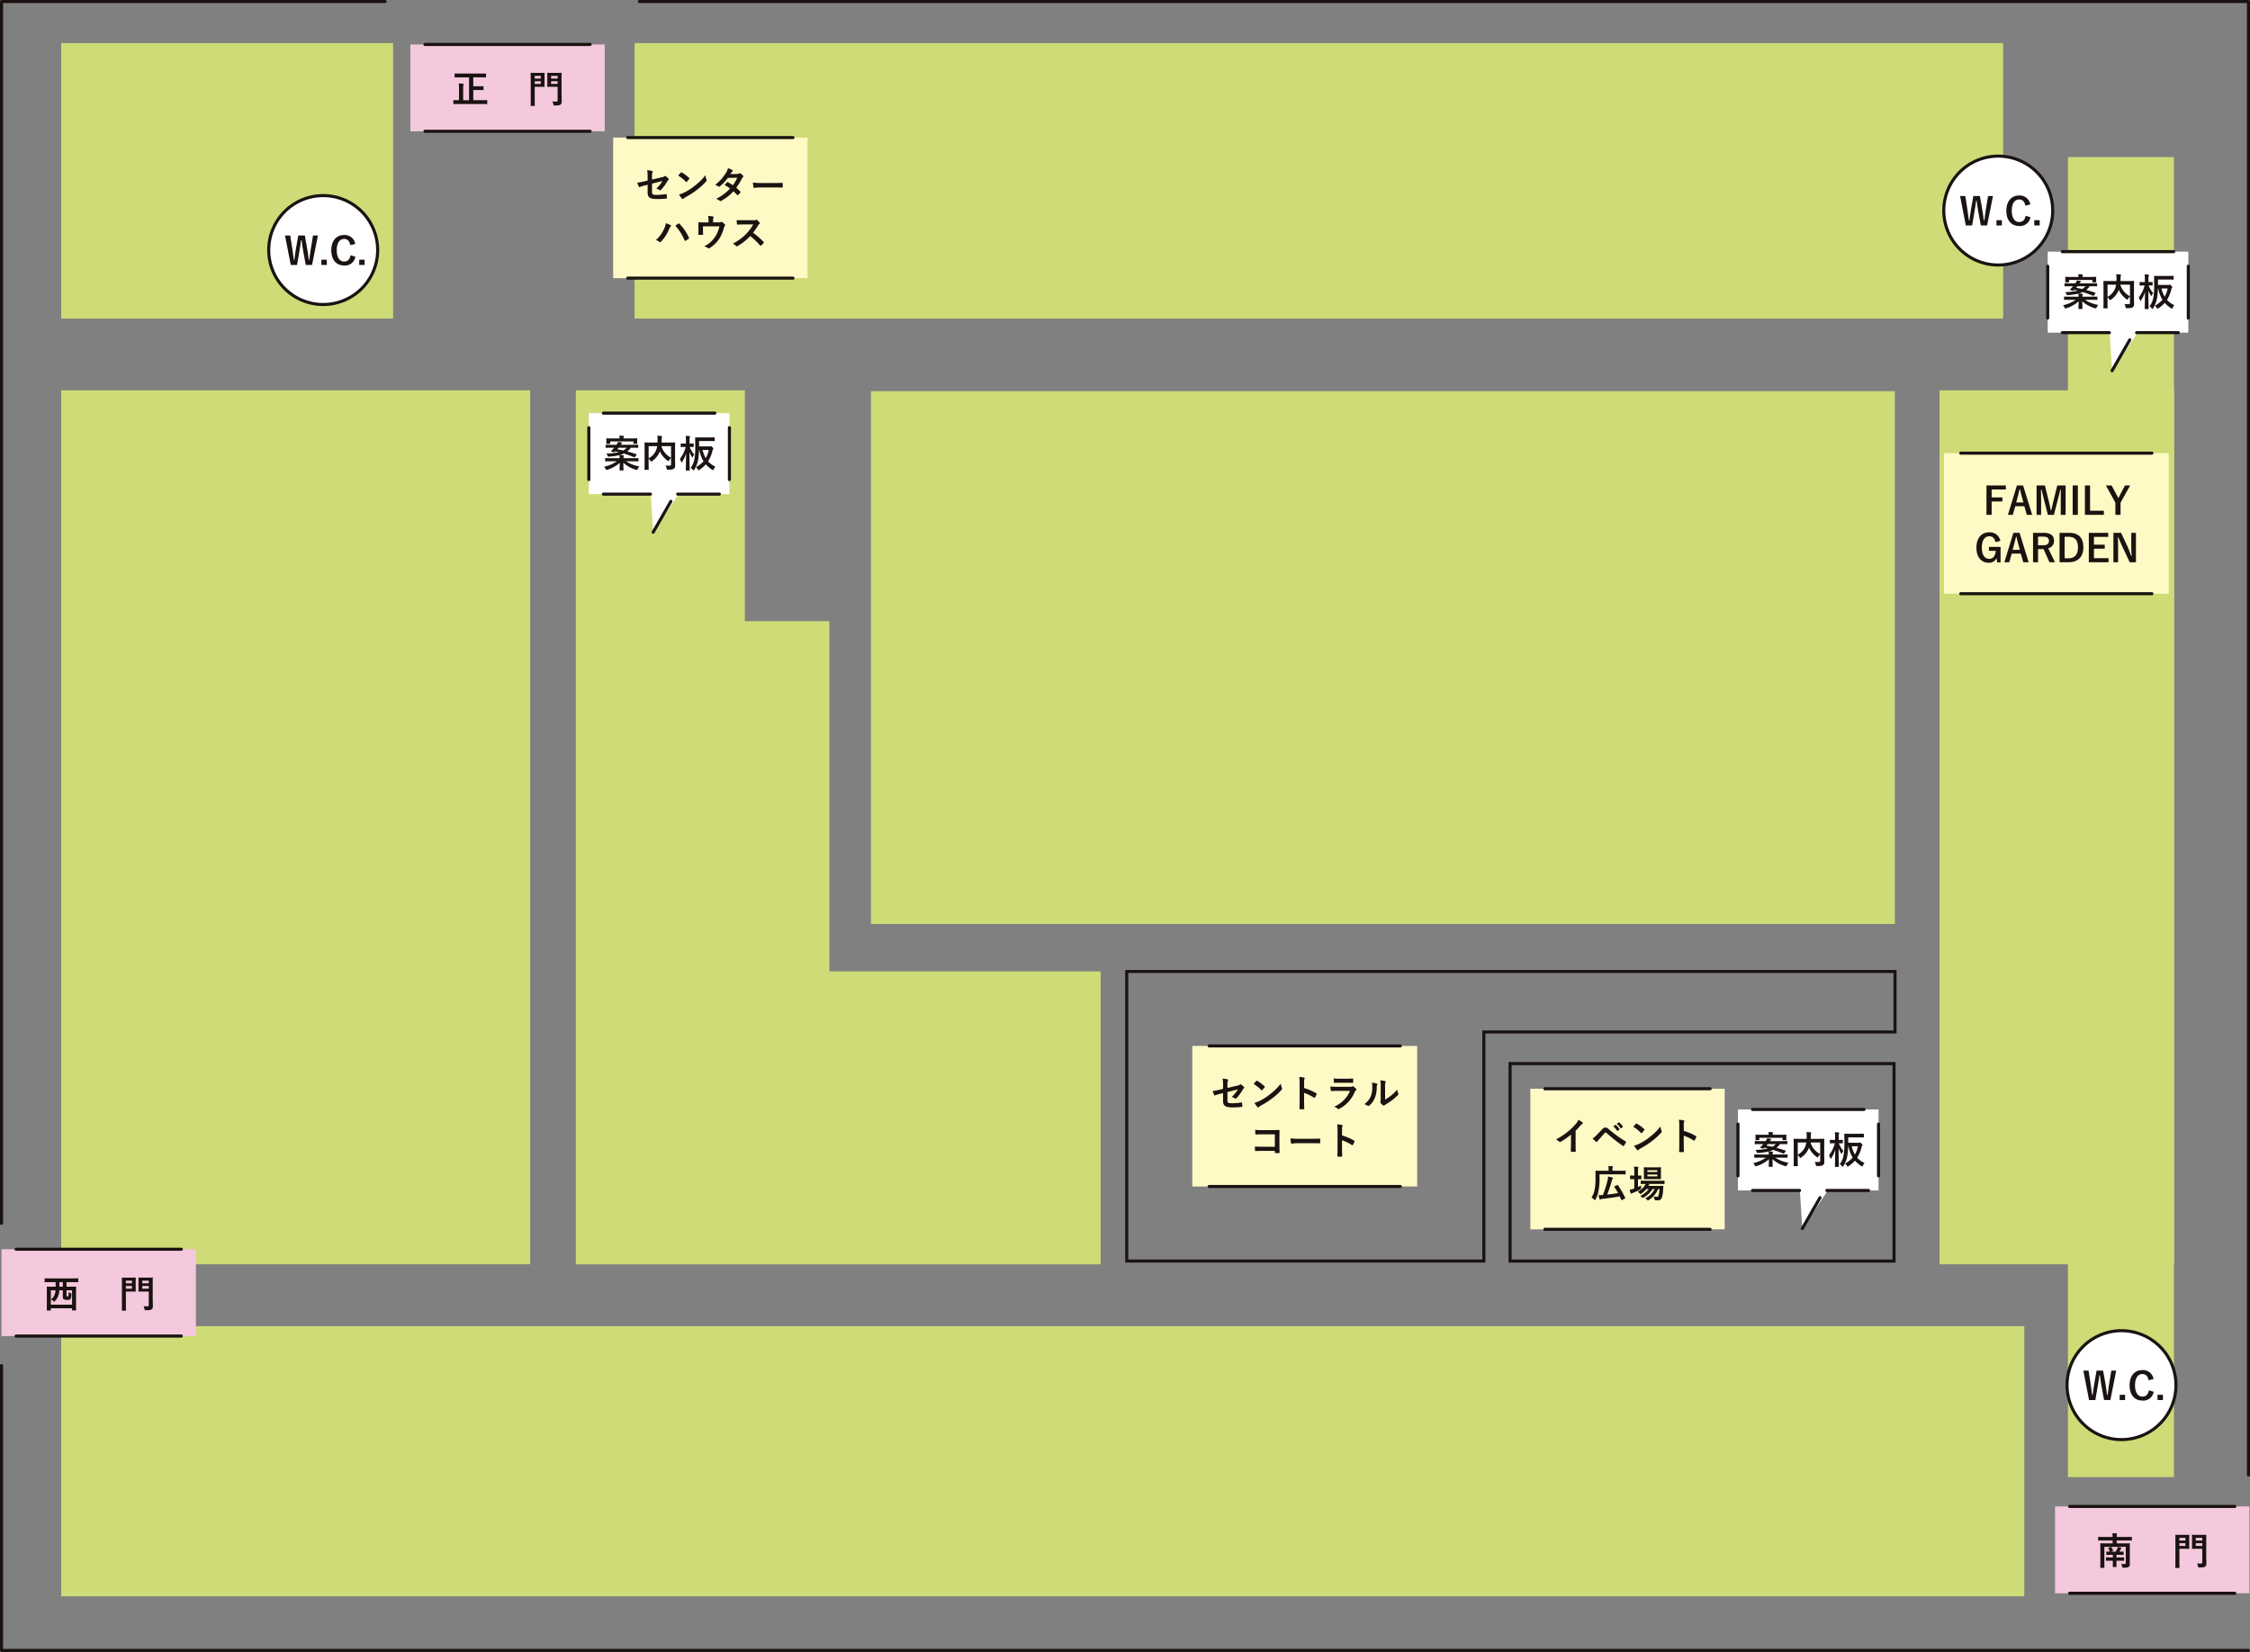 <svg xmlns="http://www.w3.org/2000/svg" width="730.695" height="536.607"><rect width="100%" height="100%" fill="#808080" stroke="none"/><path data-name="長方形 485" fill="#cedb77" d="M206.08 13.998h444.459v89.489H206.08z"/><path data-name="長方形 486" fill="#cedb77" d="M671.56 51.021h34.442v428.798H671.56z"/><path data-name="パス 1225" d="M269.347 315.536V201.763h-27.451v-74.977h-54.887v283.915H357.46v-95.165z" fill="#cedb77"/><path data-name="長方形 487" fill="#cedb77" d="M282.85 127.062h332.51v173.087H282.85z"/><path data-name="長方形 488" fill="#cedb77" d="M19.878 430.791h637.519v87.749H19.878z"/><path data-name="長方形 489" fill="#cedb77" d="M19.878 126.786h152.293v283.886H19.878z"/><path data-name="長方形 490" fill="#cedb77" d="M19.878 13.998h107.793v89.489H19.878z"/><path data-name="長方形 491" fill="#cedb77" d="M629.862 126.786h76.185v283.886h-76.185z"/><g data-name="グループ 628"><g data-name="グループ 626"><path data-name="長方形 499" fill="#fffac5" d="M199.128 44.685h63.116v45.661h-63.116z"/><path data-name="線 222" fill="none" stroke="#1a1311" stroke-linecap="round" stroke-linejoin="round" d="M257.51 90.346h-53.648"/><path data-name="線 223" fill="none" stroke="#1a1311" stroke-linecap="round" stroke-linejoin="round" d="M203.862 44.685h53.648"/></g><g data-name="グループ 627" fill="#1a1311"><path data-name="パス 1258" d="M210.323 57.463a10.013 10.013 0 00-.163-2.168 8.762 8.762 0 011.589.246c.162.037.234.111.234.221a.4.4 0 01-.072.2 2.206 2.206 0 00-.162 1.095v1.268l3.214-.751a1.746 1.746 0 00.874-.357.29.29 0 01.171-.074.266.266 0 01.172.074 4.817 4.817 0 01.91.8.316.316 0 01.112.222.331.331 0 01-.16.246 1.581 1.581 0 00-.382.48 13.05 13.05 0 01-1.957 2.659.5.5 0 01-.319.185.391.391 0 01-.236-.086 4.178 4.178 0 00-1.022-.468 10.264 10.264 0 002.006-2.461l-3.385.86v2.794c0 .653.222.862 1.55.862a18.432 18.432 0 002.98-.271c.171-.025.183.062.211.246a6.051 6.051 0 01.108 1.034c0 .123-.072.173-.259.185a24.155 24.155 0 01-2.94.146c-2.351 0-3.076-.5-3.076-2.166v-2.486l-.788.209a13.252 13.252 0 00-1.738.53.477.477 0 01-.146.049c-.085 0-.135-.062-.2-.2a8.745 8.745 0 01-.494-1.256 18.66 18.66 0 002.315-.43l1.047-.259z"/><path data-name="パス 1259" d="M221.099 56.071a.228.228 0 01.171-.1.317.317 0 01.16.062 12.768 12.768 0 012.351 1.747c.075.074.111.123.111.172a.261.261 0 01-.072.16c-.186.246-.591.739-.764.924-.063.06-.1.1-.146.1s-.1-.037-.163-.1a12.887 12.887 0 00-2.511-2.008 19.6 19.6 0 01.863-.957zm1.07 6.487a18.242 18.242 0 003.545-2.291 18.439 18.439 0 003.373-3.348 5.439 5.439 0 00.343 1.441.581.581 0 01.063.234c0 .111-.063.209-.2.369a20.264 20.264 0 01-2.829 2.609 26.632 26.632 0 01-3.719 2.412 4.265 4.265 0 00-.824.566.337.337 0 01-.222.123.313.313 0 01-.208-.136 8.727 8.727 0 01-.987-1.367 7.486 7.486 0 001.665-.612z"/><path data-name="パス 1260" d="M239.37 56.514a1.205 1.205 0 00.676-.185.371.371 0 01.211-.086.447.447 0 01.223.1 4.022 4.022 0 01.836.751.3.3 0 01.1.222.308.308 0 01-.135.234 1.545 1.545 0 00-.369.468 19.084 19.084 0 01-1.81 2.979 10.826 10.826 0 011.33 1.244.231.231 0 01.074.171.226.226 0 01-.074.16 7.562 7.562 0 01-.762.776.26.26 0 01-.149.062.218.218 0 01-.135-.074 13.649 13.649 0 00-1.195-1.193 14.967 14.967 0 01-3.932 3.073.654.654 0 01-.308.109.378.378 0 01-.234-.109 3.471 3.471 0 00-1.17-.628 14.95 14.95 0 004.532-3.336 10.319 10.319 0 00-1.775-1.157c.271-.294.53-.614.816-.873a.226.226 0 01.159-.088.338.338 0 01.123.051 12.243 12.243 0 011.587.984 11.889 11.889 0 001.441-2.437l-3.054.062a14.758 14.758 0 01-2.634 2.769.438.438 0 01-.243.111.286.286 0 01-.2-.086 5.094 5.094 0 00-1.035-.565 13.8 13.8 0 003.484-3.866 4.544 4.544 0 00.665-1.515 7.761 7.761 0 011.441.6.219.219 0 01.134.2.34.34 0 01-.146.246 1.008 1.008 0 00-.259.259c-.1.172-.174.3-.382.616z"/><path data-name="パス 1261" d="M246.787 60.895a9.837 9.837 0 00-1.809.148c-.148 0-.248-.074-.283-.259a13.45 13.45 0 01-.183-1.49 15.731 15.731 0 002.657.149h3.964c.934 0 1.881-.026 2.831-.037.185-.014.22.025.22.172a9.059 9.059 0 010 1.156c0 .148-.048.2-.22.185-.922-.012-1.833-.025-2.745-.025z"/><path data-name="パス 1262" d="M215.68 74.32a6.307 6.307 0 00.554-1.821 11.815 11.815 0 011.524.627.211.211 0 01.148.2.375.375 0 01-.12.246 2.378 2.378 0 00-.434.751 13.493 13.493 0 01-2.634 4.135.459.459 0 01-.342.185.421.421 0 01-.286-.123 3.359 3.359 0 00-1.082-.529 10.9 10.9 0 002.672-3.671zm4.6-1.675a.3.3 0 01.171-.074.254.254 0 01.183.1 15.493 15.493 0 013.091 4.518.318.318 0 01.048.172.235.235 0 01-.123.2 7.758 7.758 0 01-1.022.653c-.16.072-.243.048-.294-.112a16.137 16.137 0 00-3.04-4.788c.446-.299.78-.533.991-.669z"/><path data-name="パス 1263" d="M233.225 72.241c.58 0 .764-.037.922-.136a.307.307 0 01.176-.062.4.4 0 01.271.122 6.021 6.021 0 01.824.764.251.251 0 01.086.185.428.428 0 01-.123.271 1.363 1.363 0 00-.271.6 13.74 13.74 0 01-1.55 3.618 10.238 10.238 0 01-3.176 3.016.349.349 0 01-.2.074.461.461 0 01-.259-.122 4.141 4.141 0 00-1.23-.554 8.981 8.981 0 003.522-3.065 10.243 10.243 0 001.427-3.434h-5.354v1.034c0 .491.023 1 .035 1.489 0 .2-.035.234-.2.234a8.665 8.665 0 01-1.133 0c-.16 0-.2-.037-.2-.185.015-.628.028-1.033.028-1.525v-1c0-.394 0-.838-.028-1.195-.012-.109.063-.16.174-.16.577.026 1.255.037 1.87.037h1.258v-.48a6.528 6.528 0 00-.125-1.636 13.957 13.957 0 011.526.185c.246.049.322.185.222.382a2.515 2.515 0 00-.146.948v.591z"/><path data-name="パス 1264" d="M244.705 71.539a1.8 1.8 0 00.848-.111.207.207 0 01.135-.049.4.4 0 01.209.1 4.537 4.537 0 01.8.862.254.254 0 01-.1.4 2.289 2.289 0 00-.454.542 19.458 19.458 0 01-1.575 2.3 29.206 29.206 0 013.41 2.979.288.288 0 01.1.172.313.313 0 01-.086.185 6.694 6.694 0 01-.825.837.216.216 0 01-.146.074.262.262 0 01-.175-.1 22.381 22.381 0 00-3.2-3.053 17.714 17.714 0 01-4.136 3.25.754.754 0 01-.283.1.269.269 0 01-.206-.111 3.4 3.4 0 00-1.034-.8 15.346 15.346 0 006.644-6.228l-3.174.012c-.64 0-1.281.025-1.946.074-.1.012-.135-.074-.16-.209a7.306 7.306 0 01-.111-1.279c.665.049 1.281.049 2.081.049z"/></g></g><g data-name="グループ 631"><g data-name="グループ 629"><path data-name="長方形 500" fill="#fffac5" d="M496.98 353.659h63.116v45.661H496.98z"/><path data-name="線 224" fill="none" stroke="#1a1311" stroke-linecap="round" stroke-linejoin="round" d="M555.362 399.32h-53.648"/><path data-name="線 225" fill="none" stroke="#1a1311" stroke-linecap="round" stroke-linejoin="round" d="M501.714 353.659h53.648"/></g><g data-name="グループ 630" fill="#1a1311"><path data-name="パス 1265" d="M511.681 371.371c0 .85.012 1.576.04 2.562.011.16-.052.208-.188.208a10.235 10.235 0 01-1.228 0c-.135 0-.186-.048-.172-.2.012-.885.049-1.686.049-2.523v-2.868a21.238 21.238 0 01-3.387 2.365.357.357 0 01-.183.049.346.346 0 01-.259-.123 4.63 4.63 0 00-1.058-.726 20.885 20.885 0 006.5-5.1 3.528 3.528 0 00.776-1.267 10.926 10.926 0 011.365.862.214.214 0 01.1.185.347.347 0 01-.171.271 4.046 4.046 0 00-.739.676 19.174 19.174 0 01-1.441 1.552z"/><path data-name="パス 1266" d="M518.447 368.773c.6-.614 1.205-1.242 1.786-1.858.49-.517.725-.653 1.107-.653a1.42 1.42 0 011.07.5 39.068 39.068 0 005.514 4 .215.215 0 01.111.332 7.146 7.146 0 01-.64 1.07c-.06.086-.123.135-.183.135a.2.2 0 01-.135-.049 56.129 56.129 0 01-5.454-4.3.3.3 0 00-.2-.088.262.262 0 00-.2.1c-.6.63-1.158 1.293-2 2.229a4.126 4.126 0 00-.494.627.277.277 0 01-.219.16.254.254 0 01-.175-.085 15.285 15.285 0 01-1.145-1.084 5.67 5.67 0 001.257-1.036zm6.118-3.371c.06-.051.109-.037.183.025a5.657 5.657 0 011.17 1.316.126.126 0 01-.035.2l-.517.382a.13.13 0 01-.211-.037 6.14 6.14 0 00-1.242-1.428zm1.095-.8c.075-.049.111-.037.183.025a5.135 5.135 0 011.17 1.267.141.141 0 01-.035.222l-.494.382a.124.124 0 01-.206-.037 5.858 5.858 0 00-1.233-1.415z"/><path data-name="パス 1267" d="M531.267 365.046a.228.228 0 01.171-.1.318.318 0 01.16.062 12.71 12.71 0 012.351 1.747c.075.074.111.123.111.172a.261.261 0 01-.072.16c-.186.246-.591.739-.764.924-.063.06-.1.1-.146.1s-.1-.037-.163-.1a12.933 12.933 0 00-2.511-2.008c.27-.331.627-.711.863-.957zm1.07 6.486a18.162 18.162 0 003.545-2.289 18.477 18.477 0 003.373-3.348 5.442 5.442 0 00.343 1.441.581.581 0 01.063.234c0 .111-.063.208-.2.368a20.173 20.173 0 01-2.829 2.611 26.643 26.643 0 01-3.719 2.412 4.269 4.269 0 00-.824.566.334.334 0 01-.223.122.311.311 0 01-.206-.134 8.639 8.639 0 01-.987-1.367 7.416 7.416 0 001.667-.617z"/><path data-name="パス 1268" d="M546.819 367.347a17.324 17.324 0 013.912 1.673c.135.074.2.16.135.32a6.817 6.817 0 01-.53 1.071c-.048.086-.1.135-.159.135a.189.189 0 01-.135-.062 13.633 13.633 0 00-3.237-1.576v2.72c0 .8.026 1.527.051 2.412.012.149-.051.185-.223.185a7.653 7.653 0 01-1.095 0c-.174 0-.234-.035-.234-.185.035-.91.048-1.636.048-2.425v-6.055a9.274 9.274 0 00-.123-1.823 9.076 9.076 0 011.539.2c.171.037.234.111.234.209a.628.628 0 01-.1.283 3.264 3.264 0 00-.085 1.158z"/><path data-name="パス 1269" d="M519.457 382.963a20.381 20.381 0 01-.346 3.95 8.367 8.367 0 01-.982 2.72c-.088.16-.135.234-.2.234s-.123-.061-.246-.2a4.352 4.352 0 00-.825-.69 6.844 6.844 0 001.011-2.571 19.039 19.039 0 00.282-3.681c0-1.539-.023-2.24-.023-2.315 0-.122.011-.134.135-.134.071 0 .5.025 1.67.025h2.451v-.53a4.8 4.8 0 00-.075-1c.47.012.876.037 1.305.074.123.012.2.049.2.123a.425.425 0 01-.075.234 1.2 1.2 0 00-.085.53v.566h2.5c1.168 0 1.575-.025 1.647-.025.111 0 .123.012.123.134v.936c0 .135-.012.148-.123.148-.072 0-.479-.025-1.647-.025h-6.7zm5.71 1.994c.159-.074.186-.086.259.025a28.812 28.812 0 012.363 4.112c.051.122.035.171-.111.245l-.911.48c-.148.074-.208.037-.259-.086-.16-.369-.319-.737-.49-1.108-1.589.285-3.719.6-5.737.827a1.122 1.122 0 00-.454.135.413.413 0 01-.2.072c-.086 0-.135-.049-.183-.185-.1-.343-.2-.787-.3-1.279a13.847 13.847 0 001.4-.025 34.757 34.757 0 001.539-4.874 5.976 5.976 0 00.159-1.145 12.374 12.374 0 011.365.369c.174.049.211.111.211.209a.371.371 0 01-.111.246 1.636 1.636 0 00-.308.688 38.756 38.756 0 01-1.464 4.37c1.205-.135 2.435-.3 3.533-.493a20.475 20.475 0 00-1.208-1.981c-.06-.1-.048-.148.1-.222z"/><path data-name="パス 1270" d="M531.942 385.572c.334-.16.677-.32 1.022-.5-.011.209-.011.493-.011.763.011.406.011.382-.322.567a17.213 17.213 0 01-2.265 1.058 1.792 1.792 0 00-.394.172.384.384 0 01-.223.111c-.071 0-.123-.037-.183-.16a8.123 8.123 0 01-.334-1.1 8.377 8.377 0 001.221-.306c.085-.037.185-.062.283-.1v-3.053h-.1c-.813 0-1.059.025-1.135.025-.108 0-.12-.012-.12-.135v-.936c0-.123.012-.135.12-.135.075 0 .322.025 1.135.025h.1v-1.059a11.386 11.386 0 00-.1-1.858c.48.012.85.037 1.256.074.123.012.2.074.2.136a.625.625 0 01-.072.246 5.071 5.071 0 00-.075 1.365v1.1c.665 0 .9-.025.971-.025.123 0 .135.012.135.135v.936c0 .123-.012.135-.135.135-.072 0-.306-.025-.971-.025zm6.549.665a7.888 7.888 0 01-3.028 3.568c-.146.086-.222.135-.294.135-.088 0-.163-.074-.309-.232a2.359 2.359 0 00-.542-.47 6.53 6.53 0 003.028-3h-.665a8.213 8.213 0 01-2.868 2.732.716.716 0 01-.306.134c-.1 0-.16-.072-.306-.232a2.29 2.29 0 00-.517-.431 7.062 7.062 0 002.745-2.2h-.776a6.784 6.784 0 01-1.627 1.452c-.159.1-.231.16-.306.16s-.135-.074-.259-.222a2.532 2.532 0 00-.593-.517 6.281 6.281 0 002.28-2.018 2.618 2.618 0 00.259-.517c-1.01 0-1.392.025-1.452.025-.125 0-.135-.012-.135-.148v-.8c0-.123.011-.134.135-.134.071 0 .477.025 1.67.025h4.126c1.195 0 1.612-.025 1.675-.025.123 0 .135.011.135.134v.8c0 .135-.012.148-.135.148-.063 0-.48-.025-1.675-.025h-3.692l.4.1c.112.037.172.111.172.16a.164.164 0 01-.1.16.6.6 0 00-.2.222h3.211c1.047 0 1.4-.025 1.479-.025.135 0 .171.025.16.16l-.088 1.244a8.193 8.193 0 01-.382 2.363 1.3 1.3 0 01-1.388.948 4.966 4.966 0 01-.63-.026c-.282-.025-.282-.025-.382-.406a4.164 4.164 0 00-.319-.811 6.641 6.641 0 001.119.074c.271 0 .369-.037.48-.382a9.917 9.917 0 00.319-2.117zm-.7-7.041c1.059 0 1.4-.025 1.489-.025.123 0 .135.012.135.136 0 .074-.025.369-.025 1.045v1.49c0 .7.025.985.025 1.059 0 .123-.012.136-.135.136-.088 0-.429-.025-1.489-.025h-2.315c-1.07 0-1.416.025-1.5.025-.125 0-.138-.012-.138-.136 0-.086.026-.357.026-1.059v-1.49c0-.676-.026-.971-.026-1.045 0-.123.014-.136.138-.136.083 0 .43.025 1.5.025zm-2.8.924v.59h3.225v-.59zm3.225 1.4h-3.225v.6h3.225z"/></g></g><g data-name="グループ 634"><g data-name="グループ 632"><path data-name="長方形 501" fill="#fffac5" d="M387.203 339.75h73.026v45.661h-73.026z"/><path data-name="線 226" fill="none" stroke="#1a1311" stroke-linecap="round" stroke-linejoin="round" d="M454.752 385.411H392.68"/><path data-name="線 227" fill="none" stroke="#1a1311" stroke-linecap="round" stroke-linejoin="round" d="M392.68 339.75h62.072"/></g><g data-name="グループ 633" fill="#1a1311"><path data-name="パス 1271" d="M397.196 352.527a10 10 0 00-.162-2.166 8.8 8.8 0 011.587.245c.163.037.236.111.236.222a.4.4 0 01-.072.2 2.2 2.2 0 00-.163 1.1v1.267l3.214-.75a1.73 1.73 0 00.874-.357.29.29 0 01.172-.074.263.263 0 01.171.074 4.814 4.814 0 01.911.8.316.316 0 01.111.222.333.333 0 01-.159.246 1.559 1.559 0 00-.382.48 13.053 13.053 0 01-1.958 2.659.491.491 0 01-.319.185.384.384 0 01-.234-.086 4.232 4.232 0 00-1.022-.468 10.264 10.264 0 002-2.462l-3.385.862v2.785c0 .653.223.862 1.552.862a18.279 18.279 0 002.98-.272c.171-.023.183.063.209.248a6.016 6.016 0 01.109 1.033c0 .123-.072.172-.259.185a24.173 24.173 0 01-2.942.148c-2.351 0-3.076-.505-3.076-2.166v-2.486l-.787.209a13.187 13.187 0 00-1.738.528.492.492 0 01-.148.051c-.085 0-.135-.062-.2-.2a9.023 9.023 0 01-.493-1.256 18.957 18.957 0 002.315-.431l1.045-.259z"/><path data-name="パス 1272" d="M407.971 351.136a.233.233 0 01.172-.1.313.313 0 01.159.062 12.9 12.9 0 012.352 1.747c.074.075.111.123.111.173a.267.267 0 01-.072.16c-.186.246-.593.739-.764.924-.063.062-.1.1-.148.1s-.1-.037-.162-.1a12.969 12.969 0 00-2.511-2.006c.272-.332.629-.714.863-.96zm1.071 6.487a18.3 18.3 0 003.544-2.289 18.6 18.6 0 003.374-3.348 5.5 5.5 0 00.342 1.439.566.566 0 01.065.234c0 .111-.065.209-.2.369a20.244 20.244 0 01-2.829 2.609 26.338 26.338 0 01-3.719 2.412 4.219 4.219 0 00-.824.567.337.337 0 01-.223.123.317.317 0 01-.208-.135 8.784 8.784 0 01-.985-1.366 7.416 7.416 0 001.664-.615z"/><path data-name="パス 1273" d="M423.524 353.437a17.332 17.332 0 013.912 1.675c.135.072.2.16.135.32a7.14 7.14 0 01-.53 1.07c-.048.086-.1.135-.159.135a.187.187 0 01-.135-.061 13.687 13.687 0 00-3.239-1.575v2.72c0 .8.028 1.526.051 2.412.012.148-.051.185-.222.185a8.147 8.147 0 01-1.095 0c-.174 0-.234-.037-.234-.185.035-.911.048-1.638.048-2.425v-6.056a9.394 9.394 0 00-.123-1.823 9.089 9.089 0 011.539.2c.171.037.234.112.234.211a.63.63 0 01-.1.282 3.263 3.263 0 00-.085 1.158z"/><path data-name="パス 1274" d="M434.226 354.36c-.613 0-1.23.012-1.846.049-.111 0-.16-.074-.183-.234a8.848 8.848 0 01-.135-1.242 22.15 22.15 0 002.265.1h4.221a1.369 1.369 0 00.653-.135.263.263 0 01.159-.075.331.331 0 01.186.086 7.117 7.117 0 01.824.763.357.357 0 01.123.259.293.293 0 01-.135.234 1.409 1.409 0 00-.417.579 10.772 10.772 0 01-5.022 5.44.6.6 0 01-.246.086.4.4 0 01-.271-.148 3.613 3.613 0 00-1.145-.64 9.607 9.607 0 005.169-5.132zm.827-2.646c-.556 0-1.17.012-1.687.049-.123 0-.162-.074-.174-.271a11.154 11.154 0 01-.06-1.182 16.938 16.938 0 002.018.088h2.215c.8 0 1.452-.037 1.934-.062.111 0 .148.062.148.2a6.666 6.666 0 010 .961c0 .209-.037.259-.223.246-.406 0-.984-.025-1.735-.025z"/><path data-name="パス 1275" d="M447.083 351.961c.209.062.234.209.162.382a1.772 1.772 0 00-.151.836 9.15 9.15 0 01-.663 3.619 6.3 6.3 0 01-1.747 2.314.559.559 0 01-.319.16.415.415 0 01-.234-.1 4.455 4.455 0 00-1.047-.517 6.1 6.1 0 002.041-2.45 8 8 0 00.517-3.484 3.312 3.312 0 00-.123-1.034 9.939 9.939 0 011.564.274zm2.732 5.206a12.533 12.533 0 001.75-1.145 11.8 11.8 0 002.152-2.092 3.518 3.518 0 00.382 1.244.609.609 0 01.072.208c0 .088-.048.174-.183.309a15.686 15.686 0 01-1.823 1.612 20.178 20.178 0 01-2.191 1.476 4.244 4.244 0 00-.356.259.4.4 0 01-.246.1.52.52 0 01-.259-.1 3.67 3.67 0 01-.74-.75.524.524 0 01-.111-.259.364.364 0 01.051-.185c.085-.16.072-.308.072-.936v-3.852a9.83 9.83 0 00-.123-2.143 11.707 11.707 0 011.539.259c.16.037.223.111.223.209a.771.771 0 01-.1.308 3.405 3.405 0 00-.111 1.367z"/><path data-name="パス 1276" d="M414.016 368.462h-4.3a17.342 17.342 0 00-1.846.074c-.135 0-.183-.062-.183-.208-.04-.333-.063-.911-.063-1.318a17.584 17.584 0 002.057.086h3.656c.64 0 1.293-.025 1.944-.049.2 0 .259.049.245.209 0 .653-.025 1.293-.025 1.944v2.945c0 .9.038 1.884.051 2.228 0 .123-.051.16-.222.172a7.965 7.965 0 01-1.082 0c-.2-.012-.236-.025-.236-.209v-.491h-4.233c-.776 0-1.429.037-2.02.048-.112 0-.16-.048-.172-.183a12.145 12.145 0 01-.06-1.281c.577.037 1.29.062 2.264.062h4.221z"/><path data-name="パス 1277" d="M421.346 371.354a9.776 9.776 0 00-1.81.149c-.148 0-.246-.075-.282-.258a13.432 13.432 0 01-.185-1.49 15.783 15.783 0 002.659.148h3.962c.936 0 1.883-.025 2.832-.037.183-.012.22.025.22.172a9.651 9.651 0 010 1.156c0 .149-.049.2-.22.185-.924-.012-1.833-.025-2.745-.025z"/><path data-name="パス 1278" d="M435.839 368.831a17.338 17.338 0 013.912 1.675c.135.072.2.16.135.32a7.132 7.132 0 01-.53 1.07c-.048.086-.1.136-.159.136a.186.186 0 01-.135-.062 13.7 13.7 0 00-3.239-1.575v2.72c0 .8.028 1.526.051 2.412.012.148-.051.185-.222.185a8.086 8.086 0 01-1.094 0c-.174 0-.234-.037-.234-.185.035-.911.048-1.638.048-2.425v-6.056a9.393 9.393 0 00-.123-1.823 9.09 9.09 0 011.539.2c.171.037.234.112.234.211a.63.63 0 01-.1.282 3.264 3.264 0 00-.085 1.158z"/></g></g><g data-name="グループ 637"><g data-name="グループ 635"><path data-name="長方形 502" fill="#fffac5" d="M631.29 147.199h73.026v45.661H631.29z"/><path data-name="線 228" fill="none" stroke="#1a1311" stroke-linecap="round" stroke-linejoin="round" d="M698.839 192.86h-62.072"/><path data-name="線 229" fill="none" stroke="#1a1311" stroke-linecap="round" stroke-linejoin="round" d="M636.767 147.199h62.072"/></g><g data-name="グループ 636" fill="#1a1311"><path data-name="パス 1279" d="M651.409 159.004h-4.615v2.572h3.495v1.319h-3.495v4.346h-1.678v-9.552h6.29z"/><path data-name="パス 1280" d="M659.954 167.238h-1.735l-.811-2.806h-2.93l-.827 2.806h-1.575l2.931-9.552h2.006zm-3.394-5.97c-.211-.751-.359-1.453-.568-2.352h-.112c-.206.911-.382 1.6-.588 2.34l-.517 1.944h2.338z"/><path data-name="パス 1281" d="M670.817 167.238h-1.587v-4.826c0-1.193.012-2.24.025-3.371h-.171c-.248 1.095-.469 2.08-.788 3.248l-1.293 4.949h-1.946l-1.256-4.888c-.3-1.107-.53-2.141-.811-3.31h-.173c.025 1.107.037 2.215.037 3.4v4.8h-1.466v-9.552h2.7l1.207 4.874c.246 1 .49 2.1.688 3.151h.171c.259-1.047.457-2.031.741-3.127l1.218-4.9h2.704z"/><path data-name="パス 1282" d="M674.787 167.238h-1.675v-9.552h1.675z"/><path data-name="パス 1283" d="M678.753 165.895h4.48v1.342h-6.155v-9.552h1.675z"/><path data-name="パス 1284" d="M688.653 163.286v3.952h-1.673v-3.952l-3.077-5.6h1.847l1.893 3.558c.123.222.186.357.3.579a6.93 6.93 0 01.306-.591l1.833-3.545h1.7z"/><path data-name="パス 1285" d="M648.018 176.096c-.234-1.207-.887-1.9-1.981-1.9-1.453 0-2.426 1.23-2.426 3.668s.95 3.667 2.4 3.667c1.341 0 1.981-1.07 2.129-2.6h-2.228v-1.281h3.779v5.036h-1.11l-.183-1.392a2.721 2.721 0 01-2.562 1.513c-2.375 0-3.987-1.772-3.987-4.935s1.71-4.96 4.161-4.96a3.46 3.46 0 013.618 2.794z"/><path data-name="パス 1286" d="M658.806 182.632h-1.735l-.813-2.806h-2.931l-.824 2.806h-1.575l2.928-9.552h2.009zm-3.4-5.97c-.211-.751-.359-1.453-.565-2.352h-.112c-.209.911-.382 1.6-.593 2.34l-.516 1.944h2.338z"/><path data-name="パス 1287" d="M663.674 173.08c2.324 0 3.382.936 3.382 2.6a2.421 2.421 0 01-1.894 2.425l2.2 4.531h-1.786l-1.934-4.284c-.135 0-.271.012-.43.012h-1.349v4.272h-1.627v-9.552zm-1.81 4.05h1.663c1.3 0 1.87-.542 1.87-1.428 0-.848-.482-1.378-1.8-1.378h-1.734z"/><path data-name="パス 1288" d="M672.047 173.08c2.845 0 4.541 1.5 4.541 4.714s-1.895 4.838-4.763 4.838h-2.98v-9.552zm-1.552 8.271h1.293c1.858 0 3.04-1.057 3.04-3.545 0-2.462-1.107-3.445-2.953-3.445h-1.381z"/><path data-name="パス 1289" d="M684.654 174.398h-4.64v2.523h3.508v1.316h-3.508v3.077h4.738v1.318h-6.4v-9.552h6.3z"/><path data-name="パス 1290" d="M693.658 182.632h-2.029l-2.315-4.923a63.065 63.065 0 01-1.365-3.151h-.174c.063 1.131.088 2.264.088 3.445v4.629h-1.527v-9.552h2.5l1.981 4.235a29.052 29.052 0 011.265 3.273h.174a51.66 51.66 0 01-.123-3.495v-4.013h1.525z"/></g></g><g data-name="グループ 640"><g data-name="グループ 638"><path data-name="長方形 503" fill="#f4c8dd" d="M133.269 14.442h63.116v28.206h-63.116z"/><path data-name="線 230" fill="none" stroke="#1a1311" stroke-linecap="round" stroke-linejoin="round" d="M191.651 42.648h-53.648"/><path data-name="線 231" fill="none" stroke="#1a1311" stroke-linecap="round" stroke-linejoin="round" d="M138.003 14.442h53.648"/></g><g data-name="グループ 639" fill="#1a1311"><path data-name="パス 1291" d="M149.401 25.126c-1.142 0-1.549.025-1.624.025-.123 0-.135-.012-.135-.135v-1.008c0-.123.012-.135.135-.135.075 0 .482.025 1.624.025h6.684c1.145 0 1.552-.025 1.626-.025.125 0 .135.012.135.135v1.008c0 .123-.011.135-.135.135-.074 0-.48-.025-1.626-.025h-2.39v2.9h1.71c1.059 0 1.429-.025 1.5-.025.108 0 .12.012.12.135v1c0 .123-.012.135-.12.135-.075 0-.445-.025-1.5-.025h-1.71v3.3h2.88c1.095 0 1.464-.023 1.539-.023.111 0 .123.012.123.136v1.021c0 .123-.012.135-.123.135-.075 0-.445-.025-1.539-.025h-7.694c-1.082 0-1.452.025-1.524.025-.111 0-.123-.012-.123-.135v-1.021c0-.123.012-.136.123-.136.072 0 .442.023 1.524.023h.186v-3.568a11.53 11.53 0 00-.1-1.87c.468.012.985.037 1.416.085.135.014.206.075.206.149a.553.553 0 01-.083.269 4.548 4.548 0 00-.088 1.342v3.599h1.909v-7.421z"/><path data-name="パス 1292" d="M175.536 23.674c.774 0 1.118-.025 1.193-.025.123 0 .135.012.135.136 0 .074-.025.454-.025 1.255v1.8c0 .788.025 1.17.025 1.244 0 .123-.012.135-.135.135-.075 0-.419-.025-1.193-.025h-1.886v3.5c0 1.673.028 2.5.028 2.585 0 .123-.012.135-.136.135h-1.075c-.123 0-.134-.012-.134-.135 0-.086.026-.911.026-2.585v-5.3c0-1.675-.026-2.523-.026-2.609 0-.123.011-.136.134-.136.088 0 .545.025 1.429.025zm-1.886.973v.873h1.969v-.873zm1.969 1.735h-1.969v.887h1.969zm6.747 3.962c0 .862.048 1.847.048 2.451s-.06.885-.357 1.131-.6.333-1.883.333c-.394 0-.4 0-.48-.394a3.387 3.387 0 00-.306-.924 10.969 10.969 0 001.193.062c.394 0 .5-.109.5-.479v-4.333h-1.883c-.95 0-1.256.025-1.329.025-.135 0-.151-.012-.151-.135 0-.086.028-.394.028-1.156v-1.981c0-.765-.028-1.071-.028-1.158 0-.123.015-.136.151-.136.072 0 .379.025 1.329.025h1.712c.947 0 1.265-.025 1.341-.025.123 0 .135.012.135.136 0 .074-.025.579-.025 1.612zm-3.4-5.7v.873h2.123v-.873zm2.117 2.622v-.887h-2.114v.887z"/></g></g><g data-name="グループ 643"><g data-name="グループ 641"><path data-name="長方形 504" fill="#f4c8dd" d="M.5 405.788h63.116v28.206H.5z"/><path data-name="線 232" fill="none" stroke="#1a1311" stroke-linecap="round" stroke-linejoin="round" d="M58.882 433.994H5.234"/><path data-name="線 233" fill="none" stroke="#1a1311" stroke-linecap="round" stroke-linejoin="round" d="M5.234 405.788h53.648"/></g><g data-name="グループ 642" fill="#1a1311"><path data-name="パス 1293" d="M16.178 416.484c-1.084 0-1.466.024-1.538.024-.123 0-.134-.012-.134-.135v-1c0-.123.011-.136.134-.136.072 0 .454.026 1.538.026h7.569c1.095 0 1.466-.026 1.539-.026.125 0 .135.012.135.136v1c0 .123-.011.135-.135.135-.074 0-.445-.024-1.539-.024h-2.14v1.478H22.9c1.193 0 1.612-.026 1.683-.026.125 0 .135.012.135.136 0 .074-.023.566-.023 2.2v2.106c0 2.585.023 3.077.023 3.151 0 .123-.011.134-.135.134h-1.045c-.123 0-.135-.011-.135-.134v-.554H16.51v.59c0 .125-.012.137-.135.137H15.33c-.123 0-.135-.012-.135-.137 0-.085.023-.565.023-3.162v-1.86c0-1.907-.023-2.388-.023-2.474 0-.123.012-.136.135-.136.086 0 .493.026 1.686.026h1.059v-1.478zm.333 7.311h6.891v-4.677h-1.795v1.513c0 .271-.012.357.035.406a.4.4 0 00.271.062.458.458 0 00.283-.062c.074-.074.086-.271.086-1.279a4.574 4.574 0 00.6.271c.285.1.322.122.3.639-.038.813-.162 1.158-.382 1.342a1.287 1.287 0 01-.9.234 2.425 2.425 0 01-1.108-.16c-.271-.148-.394-.32-.394-.948v-2.018h-1.154a5.111 5.111 0 01-1.381 3.5c-.123.123-.2.185-.271.185s-.146-.062-.294-.2a2.841 2.841 0 00-.728-.493 3.833 3.833 0 001.441-2.991h-1.5zm3.889-5.833v-1.478h-1.108v1.478z"/><path data-name="パス 1294" d="M42.765 415.014c.776 0 1.122-.025 1.193-.025.123 0 .135.014.135.135 0 .075-.023.456-.023 1.256v1.8c0 .788.023 1.17.023 1.244 0 .123-.012.135-.135.135-.071 0-.417-.025-1.193-.025h-1.883v3.5c0 1.673.025 2.5.025 2.585 0 .123-.012.136-.135.136h-1.069c-.123 0-.135-.012-.135-.136 0-.086.023-.911.023-2.585v-5.293c0-1.675-.023-2.525-.023-2.611 0-.122.012-.135.135-.135.086 0 .54.025 1.427.025zm-1.883.973v.874h1.97v-.874zm1.97 1.735h-1.97v.887h1.97zm6.743 3.964c0 .862.052 1.847.052 2.449s-.063.887-.359 1.133-.6.331-1.881.331c-.394 0-.409 0-.482-.393a3.436 3.436 0 00-.306-.924 11.34 11.34 0 001.193.061c.394 0 .5-.111.5-.48v-4.332h-1.879c-.947 0-1.255.025-1.329.025-.135 0-.148-.012-.148-.135 0-.086.023-.394.023-1.158v-1.981c0-.764-.023-1.071-.023-1.158 0-.122.012-.135.148-.135.074 0 .382.025 1.329.025h1.71c.947 0 1.268-.025 1.341-.025.123 0 .135.014.135.135 0 .075-.025.579-.025 1.613zm-3.4-5.7v.874h2.12v-.874zm2.12 2.622v-.887h-2.12v.887z"/></g></g><g data-name="グループ 646"><g data-name="グループ 644"><path data-name="長方形 505" fill="#f4c8dd" d="M667.384 489.342H730.5v28.206h-63.116z"/><path data-name="線 234" fill="none" stroke="#1a1311" stroke-linecap="round" stroke-linejoin="round" d="M725.766 517.548h-53.648"/><path data-name="線 235" fill="none" stroke="#1a1311" stroke-linecap="round" stroke-linejoin="round" d="M672.118 489.342h53.648"/></g><g data-name="グループ 645" fill="#1a1311"><path data-name="パス 1295" d="M691.654 506.918c0 .43.011.8.011 1.205a.941.941 0 01-.306.8c-.234.209-.543.308-1.713.308-.394.012-.406.012-.479-.37a2.441 2.441 0 00-.322-.848c.394.023.776.037 1.1.037s.406-.1.406-.408v-5.182h-6.955v5.072c0 1.058.025 1.563.025 1.624 0 .123-.012.136-.148.136h-1.058c-.123 0-.135-.012-.135-.136 0-.074.025-.566.025-1.673v-4.321c0-1.119-.025-1.624-.025-1.71 0-.123.012-.135.135-.135.072 0 .493.025 1.675.025h2.2v-.948h-3.039c-1.082 0-1.464.025-1.536.025-.123 0-.139-.012-.139-.135v-.924c0-.123.015-.134.139-.134.072 0 .454.025 1.536.025h3.039a6.506 6.506 0 00-.1-1.207c.454.012.934.037 1.353.086.123.012.2.074.2.136a.71.71 0 01-.072.258 2.062 2.062 0 00-.075.727h3.262c1.082 0 1.464-.025 1.539-.025.123 0 .136.011.136.134v.924c0 .123-.012.135-.136.135-.075 0-.457-.025-1.539-.025h-3.262v.948h2.463c1.193 0 1.6-.025 1.686-.025.123 0 .135.012.135.135 0 .074-.023.665-.023 1.809zm-4.333.049v.639c0 .813.025 1.182.025 1.268 0 .123-.012.136-.135.136h-.947c-.123 0-.135-.012-.135-.136 0-.086.023-.456.023-1.268v-.639h-.6c-1.07 0-1.429.025-1.5.025-.123 0-.135-.012-.135-.135v-.837c0-.123.012-.136.135-.136.072 0 .431.025 1.5.025h.6v-.848h-.565c-.962 0-1.332.023-1.4.023-.136 0-.148-.012-.148-.136v-.811c0-.123.012-.136.148-.136.06 0 .359.025.984.025a4.2 4.2 0 00-.5-1.022c-.075-.111-.04-.148.108-.209l.653-.258c.136-.049.162-.035.234.063a4.166 4.166 0 01.542.984c.051.123.023.148-.112.209l-.565.234h1.589c.175-.332.369-.727.494-1.034a2.314 2.314 0 00.123-.468 7.833 7.833 0 011.01.236c.123.035.183.085.183.158a.155.155 0 01-.088.136.605.605 0 00-.171.246c-.111.209-.246.468-.394.727.813 0 1.158-.025 1.23-.025.135 0 .151.013.151.136v.811c0 .123-.015.136-.151.136-.072 0-.442-.023-1.4-.023h-.787v.848h.861c1.07 0 1.427-.025 1.5-.025.123 0 .135.012.135.136v.837c0 .123-.012.135-.135.135-.075 0-.433-.025-1.5-.025z"/><path data-name="パス 1296" d="M709.649 498.574c.776 0 1.122-.025 1.193-.025.125 0 .135.012.135.136 0 .074-.023.454-.023 1.255v1.8c0 .788.023 1.17.023 1.244 0 .123-.011.135-.135.135-.071 0-.417-.024-1.193-.024h-1.883v3.5c0 1.673.025 2.5.025 2.585 0 .123-.012.135-.135.135h-1.07c-.123 0-.135-.012-.135-.135 0-.086.025-.911.025-2.585v-5.3c0-1.675-.025-2.523-.025-2.609 0-.123.012-.136.135-.136.086 0 .54.025 1.429.025zm-1.883.973v.873h1.97v-.873zm1.97 1.735h-1.97v.887h1.97zm6.744 3.962c0 .862.051 1.847.051 2.451s-.063.885-.359 1.131-.6.332-1.881.332c-.394 0-.41 0-.482-.394a3.434 3.434 0 00-.306-.924 10.9 10.9 0 001.193.062c.394 0 .505-.109.505-.479v-4.328h-1.884c-.947 0-1.255.024-1.329.024-.135 0-.148-.012-.148-.135 0-.086.025-.394.025-1.156v-1.981c0-.765-.025-1.071-.025-1.158 0-.123.012-.136.148-.136.074 0 .382.025 1.329.025h1.71c.947 0 1.268-.025 1.341-.025.123 0 .135.012.135.136 0 .074-.023.579-.023 1.612zm-3.4-5.7v.873h2.118v-.873zm2.118 2.622v-.887h-2.118v.887z"/></g></g><g data-name="グループ 738"><path data-name="パス 1521" d="M122.644 81.225a17.686 17.686 0 11-17.685-17.686 17.687 17.687 0 0117.685 17.686z" fill="#fff" stroke="#1a1311" stroke-miterlimit="10"/><g data-name="グループ 737" fill="#1a1311"><path data-name="パス 1522" d="M101.343 86.061h-2.044l-.825-4.444c-.234-1.279-.357-2.338-.53-3.581h-.171c-.174 1.255-.309 2.314-.53 3.533l-.776 4.492h-2.043l-1.86-9.551h1.686l.69 4.357c.172 1.168.334 2.326.48 3.544h.172c.172-1.193.3-2.363.5-3.507l.776-4.394h2.131l.8 4.541c.183 1.082.333 2.092.468 3.359h.171c.185-1.279.3-2.252.48-3.433l.739-4.467h1.587z"/><path data-name="パス 1523" d="M106.137 86.06h-1.76v-1.7h1.76z"/><path data-name="パス 1524" d="M113.755 79.636c-.232-1.329-.922-2.018-2-2.018-1.416 0-2.4 1.232-2.4 3.668s1.01 3.667 2.4 3.667c1.144 0 1.833-.651 2.1-2.043l1.563.48a3.413 3.413 0 01-3.679 2.843c-2.475 0-4.149-1.784-4.149-4.935s1.686-4.961 4.149-4.961a3.465 3.465 0 013.63 2.9z"/><path data-name="パス 1525" d="M118.415 86.06h-1.761v-1.7h1.761z"/></g></g><g data-name="グループ 740"><path data-name="パス 1526" d="M666.623 68.397a17.686 17.686 0 11-17.685-17.686 17.687 17.687 0 0117.685 17.686z" fill="#fff" stroke="#1a1311" stroke-miterlimit="10"/><g data-name="グループ 739" fill="#1a1311"><path data-name="パス 1527" d="M645.322 73.233h-2.043l-.825-4.444c-.234-1.279-.357-2.338-.53-3.581h-.171c-.174 1.255-.309 2.314-.53 3.533l-.776 4.492h-2.043l-1.86-9.551h1.686l.69 4.357c.172 1.168.334 2.326.48 3.544h.172c.172-1.193.3-2.363.5-3.507l.776-4.394h2.127l.8 4.541c.183 1.082.332 2.092.468 3.359h.171c.185-1.279.3-2.252.48-3.433l.739-4.467h1.587z"/><path data-name="パス 1528" d="M650.116 73.232h-1.76v-1.7h1.76z"/><path data-name="パス 1529" d="M657.734 66.807c-.232-1.328-.922-2.018-2-2.018-1.416 0-2.4 1.232-2.4 3.668s1.01 3.667 2.4 3.667c1.144 0 1.833-.651 2.1-2.043l1.563.48a3.413 3.413 0 01-3.679 2.843c-2.475 0-4.149-1.784-4.149-4.935s1.686-4.961 4.149-4.961a3.465 3.465 0 013.63 2.9z"/><path data-name="パス 1530" d="M662.394 73.232h-1.761v-1.7h1.761z"/></g></g><g data-name="グループ 742"><path data-name="パス 1531" d="M706.648 449.938a17.686 17.686 0 11-17.685-17.685 17.688 17.688 0 0117.685 17.685z" fill="#fff" stroke="#1a1311" stroke-miterlimit="10"/><g data-name="グループ 741" fill="#1a1311"><path data-name="パス 1532" d="M685.347 454.774h-2.043l-.825-4.444c-.234-1.281-.357-2.338-.53-3.582h-.171c-.174 1.256-.309 2.315-.53 3.533l-.776 4.494h-2.043l-1.86-9.552h1.686l.69 4.357c.172 1.17.334 2.326.48 3.545h.172c.172-1.195.3-2.363.5-3.507l.776-4.4H683l.8 4.541c.183 1.084.332 2.094.468 3.361h.171c.185-1.279.3-2.252.48-3.434l.739-4.467h1.587z"/><path data-name="パス 1533" d="M690.141 454.775h-1.76v-1.7h1.76z"/><path data-name="パス 1534" d="M697.759 448.349c-.232-1.33-.922-2.018-2-2.018-1.416 0-2.4 1.23-2.4 3.667s1.01 3.668 2.4 3.668c1.144 0 1.833-.653 2.1-2.043l1.563.479a3.412 3.412 0 01-3.679 2.844c-2.475 0-4.149-1.784-4.149-4.936s1.686-4.96 4.149-4.96a3.465 3.465 0 013.63 2.905z"/><path data-name="パス 1535" d="M702.419 454.775h-1.761v-1.7h1.761z"/></g></g><g data-name="グループ 744"><path data-name="長方形 531" fill="#fff" d="M191.217 134.193h45.66v26.311h-45.66z"/><path data-name="線 366" fill="none" stroke="#1a1311" stroke-linecap="round" stroke-linejoin="round" d="M195.951 134.193h36.192"/><path data-name="線 367" fill="none" stroke="#1a1311" stroke-linecap="round" stroke-linejoin="round" d="M191.219 155.77v-16.843"/><path data-name="線 368" fill="none" stroke="#1a1311" stroke-linecap="round" stroke-linejoin="round" d="M236.878 138.927v16.843"/><g data-name="グループ 743" fill="#1a1311"><path data-name="パス 1536" d="M204.862 145.44a5.414 5.414 0 01-1.144 1.205c.959.259 1.93.554 2.965.911.062.025.1.049.1.086a.293.293 0 01-.074.135l-.491.653c-.1.148-.135.148-.259.1-1.108-.445-2.217-.862-3.361-1.207a6.963 6.963 0 01-1.316.48c.393.012.737.049 1.119.086.123.012.185.074.185.135a1.863 1.863 0 01-.075.319 2.456 2.456 0 00-.048.48h3.187c1.1 0 1.478-.025 1.552-.025.135 0 .148.014.148.136v.8c0 .123-.012.135-.148.135-.074 0-.456-.025-1.552-.025h-2.325a11.329 11.329 0 004.307 1.663 3.029 3.029 0 00-.517.823c-.148.357-.172.345-.542.246a9.593 9.593 0 01-4.135-2.264c.011 1.242.049 2.129.049 2.375 0 .123-.012.136-.135.136h-1.008c-.123 0-.137-.012-.137-.136 0-.246.049-1.082.062-2.351a10.754 10.754 0 01-4.013 2.252 1.312 1.312 0 01-.282.061c-.112 0-.16-.074-.271-.283a3.011 3.011 0 00-.517-.751 11.9 11.9 0 004.147-1.772h-2.117c-1.1 0-1.478.025-1.55.025-.135 0-.148-.012-.148-.135v-.8c0-.122.012-.136.148-.136.072 0 .454.025 1.55.025h3.028a7.894 7.894 0 00-.086-.984 19.221 19.221 0 01-3.4.48c-.308.023-.343.012-.443-.259a2.491 2.491 0 00-.4-.726 19.707 19.707 0 004.061-.456 27.587 27.587 0 00-1.158-.246 3.274 3.274 0 01-.245.222c-.086.086-.111.086-.308.025l-.7-.221c-.171-.049-.16-.136-.074-.209.209-.185.443-.429.653-.64l.333-.368h-1.075c-1.119 0-1.5.025-1.575.025-.135 0-.148-.012-.148-.123v-.751c0-.123.012-.135.148-.135.074 0 .456.025 1.575.025h1.809l.062-.1a4.819 4.819 0 00.443-.837c.443.062.827.135 1.195.222.085.025.146.074.146.16 0 .062-.072.123-.159.172a1.2 1.2 0 00-.345.382h4c1.121 0 1.5-.025 1.575-.025.123 0 .135.012.135.135v.751c0 .111-.012.123-.135.123-.072 0-.454-.025-1.575-.025zm-6.7-1.4c0 .111-.012.123-.135.123h-.984c-.135 0-.148-.012-.148-.123 0-.086.025-.172.025-.935v-.2c0-.2-.025-.308-.025-.382 0-.123.012-.136.148-.136.072 0 .493.025 1.661.025h2.5a4.164 4.164 0 00-.086-.887c.443 0 .887.025 1.318.061.111.012.185.062.185.123a.629.629 0 01-.074.246 1.277 1.277 0 00-.049.456h2.671c1.156 0 1.575-.025 1.661-.025.123 0 .135.012.135.136 0 .074-.025.185-.025.345v.234c0 .762.025.861.025.935 0 .111-.012.123-.135.123h-1c-.125 0-.135-.012-.135-.123v-.639h-7.534zm2.7 1.4a5.754 5.754 0 01-.406.5c.665.113 1.318.248 1.958.382a4.615 4.615 0 001.1-.885z"/><path data-name="パス 1537" d="M219.234 149.082c0 1.072.035 1.724.023 2.143a1.226 1.226 0 01-.394 1.021c-.269.209-.7.32-1.907.32-.357 0-.394-.012-.468-.394a2.921 2.921 0 00-.345-.959c.517.037 1.059.062 1.293.048.382-.011.493-.109.493-.419v-2.091a3.584 3.584 0 00-.616.774c-.111.172-.172.259-.248.259-.06 0-.134-.049-.269-.148a7.552 7.552 0 01-2.5-3.04l-.037.1a6.6 6.6 0 01-2.523 3.1c-.135.111-.209.16-.271.16s-.123-.074-.234-.246a3.424 3.424 0 00-.59-.714v1.712c0 1.144.023 1.71.023 1.784 0 .111-.012.123-.146.123h-1.073c-.122 0-.135-.012-.135-.123 0-.086.026-.665.026-1.932v-4.763c0-1.268-.026-1.86-.026-1.946 0-.123.014-.135.135-.135.088 0 .494.025 1.663.025h2.412c.014-.282.025-.579.025-.885a9.329 9.329 0 00-.074-1.318c.431.012.911.049 1.353.086.123.012.186.074.186.148a.754.754 0 01-.074.259 4.672 4.672 0 00-.062.9c0 .273-.012.542-.025.813h2.622c1.156 0 1.576-.025 1.649-.025.123 0 .135.012.135.135 0 .074-.023.739-.023 2.02zm-8.592-.209a5.216 5.216 0 002.4-2.548 6.12 6.12 0 00.382-1.4h-2.78zm7.286-3.95h-3.151a6.269 6.269 0 003.151 3.753z"/><path data-name="パス 1538" d="M222.858 152.849c-.123 0-.135-.012-.135-.135 0-.209.062-2.56.086-5.44a10.277 10.277 0 01-1.279 2.757c-.074.111-.135.172-.185.172s-.1-.074-.148-.209a3.818 3.818 0 00-.419-.924 10.674 10.674 0 001.921-3.889h-.259c-.876 0-1.158.025-1.232.025-.135 0-.148-.012-.148-.148v-.875c0-.111.012-.123.148-.123.074 0 .356.025 1.232.025h.331v-.824a9.033 9.033 0 00-.1-1.675c.456.012.837.037 1.232.086.123.012.2.062.2.123a.628.628 0 01-.074.259 3.443 3.443 0 00-.086 1.182v.848c.85 0 1.133-.025 1.205-.025.125 0 .135.012.135.123v.875c0 .135-.011.148-.135.148-.072 0-.343-.025-1.156-.025a7.46 7.46 0 001.489 2.474 3.2 3.2 0 00-.466.75c-.062.136-.1.2-.148.2s-.1-.062-.172-.183a7.864 7.864 0 01-.788-1.613c.012 3.2.086 5.7.086 5.908 0 .123-.012.135-.135.135zm7.546-7.84a.452.452 0 00.257-.049.316.316 0 01.174-.049c.085 0 .2.062.5.357.259.234.333.357.333.443a.351.351 0 01-.111.246c-.086.085-.111.171-.172.405a11.507 11.507 0 01-1.439 3.508 7.178 7.178 0 002.375 1.7 3.39 3.39 0 00-.53.873c-.1.2-.135.283-.222.283a.536.536 0 01-.269-.123 9.882 9.882 0 01-2.08-1.772 11.024 11.024 0 01-2.092 1.8c-.135.086-.209.135-.271.135s-.123-.086-.222-.259a2.487 2.487 0 00-.616-.751 9.114 9.114 0 002.462-1.92 10.353 10.353 0 01-1.365-3.679h-.1a24.771 24.771 0 01-.294 3.248 9.211 9.211 0 01-1.256 3.164c-.1.148-.16.234-.234.234s-.148-.074-.259-.222a2.8 2.8 0 00-.676-.614 6.654 6.654 0 001.232-2.931 20.921 20.921 0 00.257-3.729c0-2.094-.025-3.016-.025-3.09 0-.135.014-.148.149-.148.062 0 .466.025 1.6.025h2.893c1.131 0 1.513-.025 1.587-.025.111 0 .123.012.123.148v.934c0 .125-.012.135-.123.135-.074 0-.456-.023-1.587-.023h-3.373v1.747zm-2.241 1.145a9.923 9.923 0 001.034 2.682 8.559 8.559 0 00.971-2.682z"/></g><path data-name="パス 1539" d="M211.234 159.014h10.175l-9.291 13.86z" fill="#fff"/><path data-name="線 369" fill="none" stroke="#1a1311" stroke-linecap="round" stroke-linejoin="round" d="M211.234 160.504h-15.283"/><path data-name="線 370" fill="none" stroke="#1a1311" stroke-linecap="round" stroke-linejoin="round" d="M233.619 160.504h-13.538"/><path data-name="線 371" fill="none" stroke="#1a1311" stroke-linecap="round" stroke-linejoin="round" d="M212.118 172.875l5.752-10.027"/></g><g data-name="グループ 746"><path data-name="長方形 532" fill="#fff" d="M665.002 81.74h45.659v26.311h-45.659z"/><path data-name="線 372" fill="none" stroke="#1a1311" stroke-linecap="round" stroke-linejoin="round" d="M669.736 81.74h36.191"/><path data-name="線 373" fill="none" stroke="#1a1311" stroke-linecap="round" stroke-linejoin="round" d="M665.003 103.317V86.474"/><path data-name="線 374" fill="none" stroke="#1a1311" stroke-linecap="round" stroke-linejoin="round" d="M710.663 86.474v16.843"/><g data-name="グループ 745" fill="#1a1311"><path data-name="パス 1540" d="M678.645 92.982a5.344 5.344 0 01-1.144 1.205c.959.259 1.932.554 2.966.911.061.025.1.049.1.086a.285.285 0 01-.072.135l-.493.653c-.1.148-.135.148-.259.1-1.107-.445-2.215-.862-3.359-1.207a6.941 6.941 0 01-1.318.48c.394.012.739.049 1.121.086.123.012.185.074.185.135a1.9 1.9 0 01-.075.319 2.331 2.331 0 00-.048.48h3.187c1.1 0 1.478-.025 1.552-.025.135 0 .148.014.148.136v.8c0 .123-.012.135-.148.135-.074 0-.456-.025-1.552-.025h-2.326a11.366 11.366 0 004.307 1.663 3.063 3.063 0 00-.517.823c-.146.357-.171.345-.54.246a9.6 9.6 0 01-4.136-2.264c.012 1.242.049 2.129.049 2.375 0 .123-.011.136-.134.136h-1.016c-.123 0-.137-.012-.137-.136 0-.246.051-1.082.062-2.351a10.746 10.746 0 01-4.012 2.252 1.318 1.318 0 01-.283.062c-.111 0-.159-.074-.269-.283a3.057 3.057 0 00-.517-.751 11.918 11.918 0 004.147-1.772h-2.117c-1.1 0-1.478.025-1.552.025-.135 0-.146-.012-.146-.135v-.8c0-.122.011-.136.146-.136.074 0 .456.025 1.552.025h3.026a8.17 8.17 0 00-.086-.984 19.232 19.232 0 01-3.4.48c-.308.023-.345.012-.443-.259a2.454 2.454 0 00-.406-.726 19.732 19.732 0 004.063-.456 27.587 27.587 0 00-1.158-.246c-.086.086-.171.16-.245.222-.088.086-.111.086-.308.025l-.7-.222c-.172-.049-.16-.135-.074-.209.209-.185.443-.43.653-.64l.331-.368h-1.07c-1.119 0-1.5.025-1.575.025-.135 0-.148-.012-.148-.123v-.751c0-.123.012-.136.148-.136.074 0 .456.025 1.575.025h1.809l.062-.1a4.925 4.925 0 00.443-.837c.443.061.825.135 1.193.222.086.025.148.074.148.16 0 .062-.074.123-.159.172a1.2 1.2 0 00-.345.382h4c1.119 0 1.5-.025 1.575-.025.123 0 .135.012.135.136v.751c0 .111-.012.123-.135.123-.074 0-.456-.025-1.575-.025zm-6.695-1.4c0 .111-.012.123-.135.123h-.985c-.135 0-.146-.012-.146-.123 0-.086.023-.172.023-.934v-.2c0-.2-.023-.308-.023-.382 0-.123.011-.135.146-.135.074 0 .494.025 1.661.025h2.5a4.17 4.17 0 00-.085-.887c.443 0 .887.025 1.316.062.111.012.185.062.185.123a.6.6 0 01-.074.246 1.312 1.312 0 00-.049.456h2.672c1.156 0 1.575-.025 1.661-.025.123 0 .135.012.135.135 0 .074-.025.185-.025.345v.234c0 .762.025.861.025.934 0 .111-.012.123-.135.123h-1c-.123 0-.135-.012-.135-.123v-.639h-7.532zm2.7 1.4a5.764 5.764 0 01-.406.5c.665.112 1.318.246 1.958.382a4.612 4.612 0 001.094-.885z"/><path data-name="パス 1541" d="M693.018 96.628c0 1.071.037 1.724.025 2.143a1.226 1.226 0 01-.394 1.021c-.271.209-.7.32-1.907.32-.359 0-.394-.012-.468-.394a2.99 2.99 0 00-.345-.959c.516.037 1.059.061 1.292.048.382-.011.494-.109.494-.419v-2.091a3.642 3.642 0 00-.617.774c-.109.172-.171.259-.246.259-.06 0-.135-.049-.271-.148a7.551 7.551 0 01-2.5-3.041l-.035.1a6.6 6.6 0 01-2.525 3.1c-.135.111-.209.16-.271.16s-.123-.074-.232-.246a3.383 3.383 0 00-.591-.714v1.712c0 1.144.025 1.71.025 1.784 0 .111-.012.123-.148.123h-1.071c-.122 0-.136-.012-.136-.123 0-.086.026-.665.026-1.932v-4.763c0-1.269-.026-1.86-.026-1.946 0-.123.014-.135.136-.135.088 0 .493.025 1.663.025h2.411c.014-.282.026-.579.026-.887a9.55 9.55 0 00-.074-1.316c.43.012.911.049 1.353.086.123.012.185.074.185.148a.722.722 0 01-.074.259 4.953 4.953 0 00-.062.9c0 .273-.012.542-.023.813h2.622c1.156 0 1.575-.025 1.649-.025.123 0 .135.012.135.135 0 .074-.025.739-.025 2.018zm-8.591-.209a5.22 5.22 0 002.4-2.548 6.279 6.279 0 00.382-1.4h-2.786zm7.288-3.95h-3.152a6.27 6.27 0 003.151 3.753z"/><path data-name="パス 1542" d="M696.64 100.395c-.123 0-.135-.012-.135-.135 0-.209.062-2.56.086-5.44a10.347 10.347 0 01-1.279 2.757c-.074.111-.136.172-.186.172s-.1-.074-.146-.209a3.817 3.817 0 00-.42-.924 10.65 10.65 0 001.921-3.889h-.259c-.874 0-1.158.025-1.23.025-.135 0-.148-.012-.148-.148v-.874c0-.111.012-.123.148-.123.072 0 .356.025 1.23.025h.332v-.828a9.165 9.165 0 00-.1-1.675c.456.012.837.037 1.232.086.123.012.2.062.2.123a.626.626 0 01-.072.259 3.444 3.444 0 00-.086 1.182v.848c.85 0 1.131-.025 1.205-.025.123 0 .135.012.135.123v.874c0 .135-.012.148-.135.148-.074 0-.343-.025-1.158-.025a7.464 7.464 0 001.49 2.474 3.232 3.232 0 00-.468.75c-.062.135-.1.2-.146.2s-.1-.062-.174-.183a7.856 7.856 0 01-.787-1.613c.011 3.2.085 5.7.085 5.908 0 .123-.012.135-.136.135zm7.545-7.84a.455.455 0 00.259-.049.308.308 0 01.172-.049c.086 0 .2.061.505.357.258.234.331.357.331.442a.349.349 0 01-.109.248c-.086.085-.111.171-.172.4a11.562 11.562 0 01-1.441 3.508 7.209 7.209 0 002.375 1.7 3.382 3.382 0 00-.528.873c-.1.2-.135.283-.222.283a.539.539 0 01-.271-.123 9.961 9.961 0 01-2.08-1.772 11.045 11.045 0 01-2.094 1.8c-.135.086-.208.135-.271.135s-.123-.086-.22-.259a2.491 2.491 0 00-.616-.751 9.131 9.131 0 002.462-1.92 10.383 10.383 0 01-1.367-3.679h-.1a25.072 25.072 0 01-.294 3.248 9.243 9.243 0 01-1.256 3.164c-.1.148-.16.234-.234.234s-.148-.074-.259-.222a2.818 2.818 0 00-.677-.616 6.641 6.641 0 001.232-2.93 20.743 20.743 0 00.259-3.728c0-2.094-.025-3.016-.025-3.09 0-.135.012-.148.148-.148.062 0 .468.025 1.6.025h2.893c1.133 0 1.515-.025 1.587-.025.112 0 .125.012.125.148v.934c0 .123-.012.135-.125.135-.072 0-.454-.023-1.587-.023h-3.371v1.747zm-2.24 1.145a9.92 9.92 0 001.034 2.682 8.558 8.558 0 00.971-2.682z"/></g><path data-name="パス 1543" d="M685.019 106.561h10.178l-9.291 13.86z" fill="#fff"/><path data-name="線 375" fill="none" stroke="#1a1311" stroke-linecap="round" stroke-linejoin="round" d="M685.019 108.051h-15.283"/><path data-name="線 376" fill="none" stroke="#1a1311" stroke-linecap="round" stroke-linejoin="round" d="M707.404 108.051h-13.538"/><path data-name="線 377" fill="none" stroke="#1a1311" stroke-linecap="round" stroke-linejoin="round" d="M685.903 120.421l5.752-10.027"/></g><g data-name="グループ 748"><path data-name="長方形 533" fill="#fff" d="M564.402 360.39h45.66v26.311h-45.66z"/><path data-name="線 378" fill="none" stroke="#1a1311" stroke-linecap="round" stroke-linejoin="round" d="M569.136 360.39h36.192"/><path data-name="線 379" fill="none" stroke="#1a1311" stroke-linecap="round" stroke-linejoin="round" d="M564.404 381.967v-16.843"/><path data-name="線 380" fill="none" stroke="#1a1311" stroke-linecap="round" stroke-linejoin="round" d="M610.063 365.124v16.843"/><g data-name="グループ 747" fill="#1a1311"><path data-name="パス 1544" d="M578.05 371.636a5.459 5.459 0 01-1.144 1.207c.959.257 1.932.553 2.965.91.062.025.1.049.1.086a.293.293 0 01-.074.135l-.491.653c-.1.148-.135.148-.259.1-1.108-.443-2.217-.862-3.361-1.207a6.954 6.954 0 01-1.316.48c.394.012.737.049 1.119.086.123.012.185.074.185.135a1.877 1.877 0 01-.076.32 2.436 2.436 0 00-.048.48h3.188c1.095 0 1.478-.026 1.55-.026.136 0 .148.014.148.135v.8c0 .123-.012.135-.148.135-.072 0-.456-.025-1.55-.025h-2.326a11.329 11.329 0 004.307 1.663 3.071 3.071 0 00-.517.824c-.148.357-.172.345-.542.246a9.576 9.576 0 01-4.135-2.264c.011 1.244.049 2.129.049 2.375 0 .123-.012.135-.135.135h-1.008c-.123 0-.137-.012-.137-.135 0-.246.049-1.082.062-2.351a10.729 10.729 0 01-4.013 2.252 1.286 1.286 0 01-.282.062c-.111 0-.16-.074-.271-.283a2.972 2.972 0 00-.517-.75 11.932 11.932 0 004.147-1.773h-2.12c-1.095 0-1.478.025-1.55.025-.136 0-.148-.012-.148-.135v-.8c0-.122.012-.135.148-.135.072 0 .456.026 1.55.026h3.028a8.2 8.2 0 00-.085-.985 19.108 19.108 0 01-3.4.48c-.309.025-.345.012-.445-.259a2.458 2.458 0 00-.4-.727 19.7 19.7 0 004.061-.456 28.176 28.176 0 00-1.156-.246c-.086.086-.172.16-.246.222-.086.086-.111.086-.308.025l-.7-.222c-.171-.048-.158-.135-.074-.208.209-.185.443-.431.653-.64l.332-.369h-1.07c-1.121 0-1.5.025-1.576.025-.136 0-.148-.012-.148-.123v-.751c0-.123.012-.135.148-.135.074 0 .456.025 1.576.025h1.807l.062-.1a4.943 4.943 0 00.445-.837 12.8 12.8 0 011.193.222c.086.026.148.074.148.16 0 .063-.074.125-.16.172a1.2 1.2 0 00-.345.382h4c1.121 0 1.5-.025 1.576-.025.123 0 .134.012.134.135v.751c0 .111-.011.123-.134.123-.074 0-.456-.025-1.576-.025zm-6.7-1.4c0 .111-.012.123-.135.123h-.984c-.135 0-.148-.012-.148-.123 0-.086.025-.172.025-.935v-.2c0-.2-.025-.308-.025-.382 0-.123.012-.136.148-.136.074 0 .493.025 1.661.025h2.5a4.167 4.167 0 00-.086-.887c.443 0 .887.025 1.318.062.111.012.185.062.185.123a.628.628 0 01-.074.246 1.275 1.275 0 00-.049.456h2.664c1.156 0 1.575-.025 1.661-.025.123 0 .135.012.135.136 0 .074-.025.185-.025.345v.234c0 .762.025.861.025.935 0 .111-.012.123-.135.123h-1c-.123 0-.135-.012-.135-.123v-.639h-7.526zm2.7 1.4a6.388 6.388 0 01-.4.5c.663.111 1.316.246 1.957.382a4.624 4.624 0 001.1-.887z"/><path data-name="パス 1545" d="M592.419 375.279c0 1.07.035 1.723.023 2.141a1.226 1.226 0 01-.393 1.021c-.271.209-.7.32-1.909.32-.357 0-.394-.012-.466-.394a2.968 2.968 0 00-.346-.959c.517.037 1.059.062 1.293.049.382-.012.493-.111.493-.419v-2.092a3.619 3.619 0 00-.616.774c-.111.172-.172.259-.246.259s-.135-.049-.271-.148a7.542 7.542 0 01-2.5-3.04l-.037.1a6.6 6.6 0 01-2.523 3.1c-.135.111-.209.16-.271.16s-.123-.074-.232-.246a3.519 3.519 0 00-.591-.714v1.712c0 1.144.023 1.71.023 1.784 0 .111-.011.123-.146.123h-1.073c-.122 0-.135-.012-.135-.123 0-.086.026-.665.026-1.932v-4.763c0-1.269-.026-1.86-.026-1.944 0-.123.014-.137.135-.137.088 0 .494.025 1.663.025h2.412c.014-.282.025-.579.025-.885a9.557 9.557 0 00-.072-1.318c.429.012.91.049 1.352.086.125.012.186.074.186.148a.753.753 0 01-.074.259 4.824 4.824 0 00-.062.9c0 .271-.012.542-.025.811h2.622c1.156 0 1.576-.025 1.65-.025.123 0 .134.014.134.137 0 .072-.023.737-.023 2.018zm-8.592-.211a5.221 5.221 0 002.4-2.546 6.153 6.153 0 00.382-1.4h-2.78zm7.286-3.95h-3.151a6.27 6.27 0 003.151 3.753z"/><path data-name="パス 1546" d="M596.043 379.045c-.123 0-.135-.012-.135-.135 0-.209.062-2.56.086-5.44a10.26 10.26 0 01-1.279 2.757c-.074.111-.136.172-.185.172s-.1-.074-.148-.209a3.816 3.816 0 00-.419-.924 10.673 10.673 0 001.921-3.889h-.259c-.876 0-1.158.025-1.231.025-.136 0-.148-.012-.148-.148v-.874c0-.111.012-.123.148-.123.074 0 .355.025 1.231.025h.332v-.824a9.01 9.01 0 00-.1-1.675c.456.012.838.037 1.232.086.123.012.2.062.2.123a.627.627 0 01-.074.259 3.443 3.443 0 00-.086 1.182v.848c.85 0 1.133-.025 1.207-.025.123 0 .134.012.134.123v.874c0 .135-.011.148-.134.148-.074 0-.345-.025-1.158-.025a7.46 7.46 0 001.489 2.474 3.181 3.181 0 00-.466.751c-.062.136-.1.2-.148.2s-.1-.062-.172-.185a7.9 7.9 0 01-.788-1.612c.012 3.2.086 5.7.086 5.907 0 .123-.012.135-.136.135zm7.546-7.84a.455.455 0 00.259-.049.308.308 0 01.172-.049c.086 0 .2.062.5.357.259.234.333.357.333.443a.356.356 0 01-.109.246c-.088.085-.112.172-.174.4a11.5 11.5 0 01-1.439 3.508 7.157 7.157 0 002.375 1.7 3.384 3.384 0 00-.53.873c-.1.2-.136.283-.222.283a.535.535 0 01-.269-.123 9.838 9.838 0 01-2.081-1.772 11.027 11.027 0 01-2.092 1.8c-.135.086-.209.135-.271.135s-.123-.086-.222-.259a2.509 2.509 0 00-.616-.751 9.146 9.146 0 002.463-1.92 10.343 10.343 0 01-1.367-3.679h-.1a24.784 24.784 0 01-.294 3.25 9.239 9.239 0 01-1.255 3.162c-.1.148-.162.234-.235.234s-.146-.074-.259-.222a2.806 2.806 0 00-.676-.614 6.654 6.654 0 001.232-2.931 20.9 20.9 0 00.259-3.729c0-2.092-.026-3.016-.026-3.09 0-.135.014-.148.149-.148.062 0 .467.025 1.6.025h2.893c1.132 0 1.513-.025 1.587-.025.111 0 .123.012.123.148v.936c0 .123-.012.134-.123.134-.074 0-.456-.023-1.587-.023h-3.373v1.747zm-2.24 1.145a9.9 9.9 0 001.033 2.682 8.522 8.522 0 00.971-2.682z"/></g><path data-name="パス 1547" d="M584.423 385.211h10.17l-9.291 13.86z" fill="#fff"/><path data-name="線 381" fill="none" stroke="#1a1311" stroke-linecap="round" stroke-linejoin="round" d="M584.419 386.701h-15.283"/><path data-name="線 382" fill="none" stroke="#1a1311" stroke-linecap="round" stroke-linejoin="round" d="M606.804 386.701h-13.538"/><path data-name="線 383" fill="none" stroke="#1a1311" stroke-linecap="round" stroke-linejoin="round" d="M585.303 399.071l5.752-10.027"/></g><path data-name="パス 1548" d="M481.885 335.215h133.529v-19.64h-249.5v94.046h115.971z" fill="none" stroke="#1a1311" stroke-miterlimit="10"/><path data-name="長方形 534" fill="none" stroke="#1a1311" stroke-miterlimit="10" d="M490.406 345.493h124.692v64.142H490.406z"/><path data-name="パス 1549" d="M.5 397.383V.5h124.558" fill="none" stroke="#1a1311" stroke-linecap="round" stroke-linejoin="round"/><path data-name="パス 1550" d="M.5 443.586v92.521h729.695" fill="none" stroke="#1a1311" stroke-linecap="round" stroke-linejoin="round"/><path data-name="パス 1551" d="M730.195 479.138V.5H207.658" fill="none" stroke="#1a1311" stroke-linecap="round" stroke-linejoin="round"/></svg>